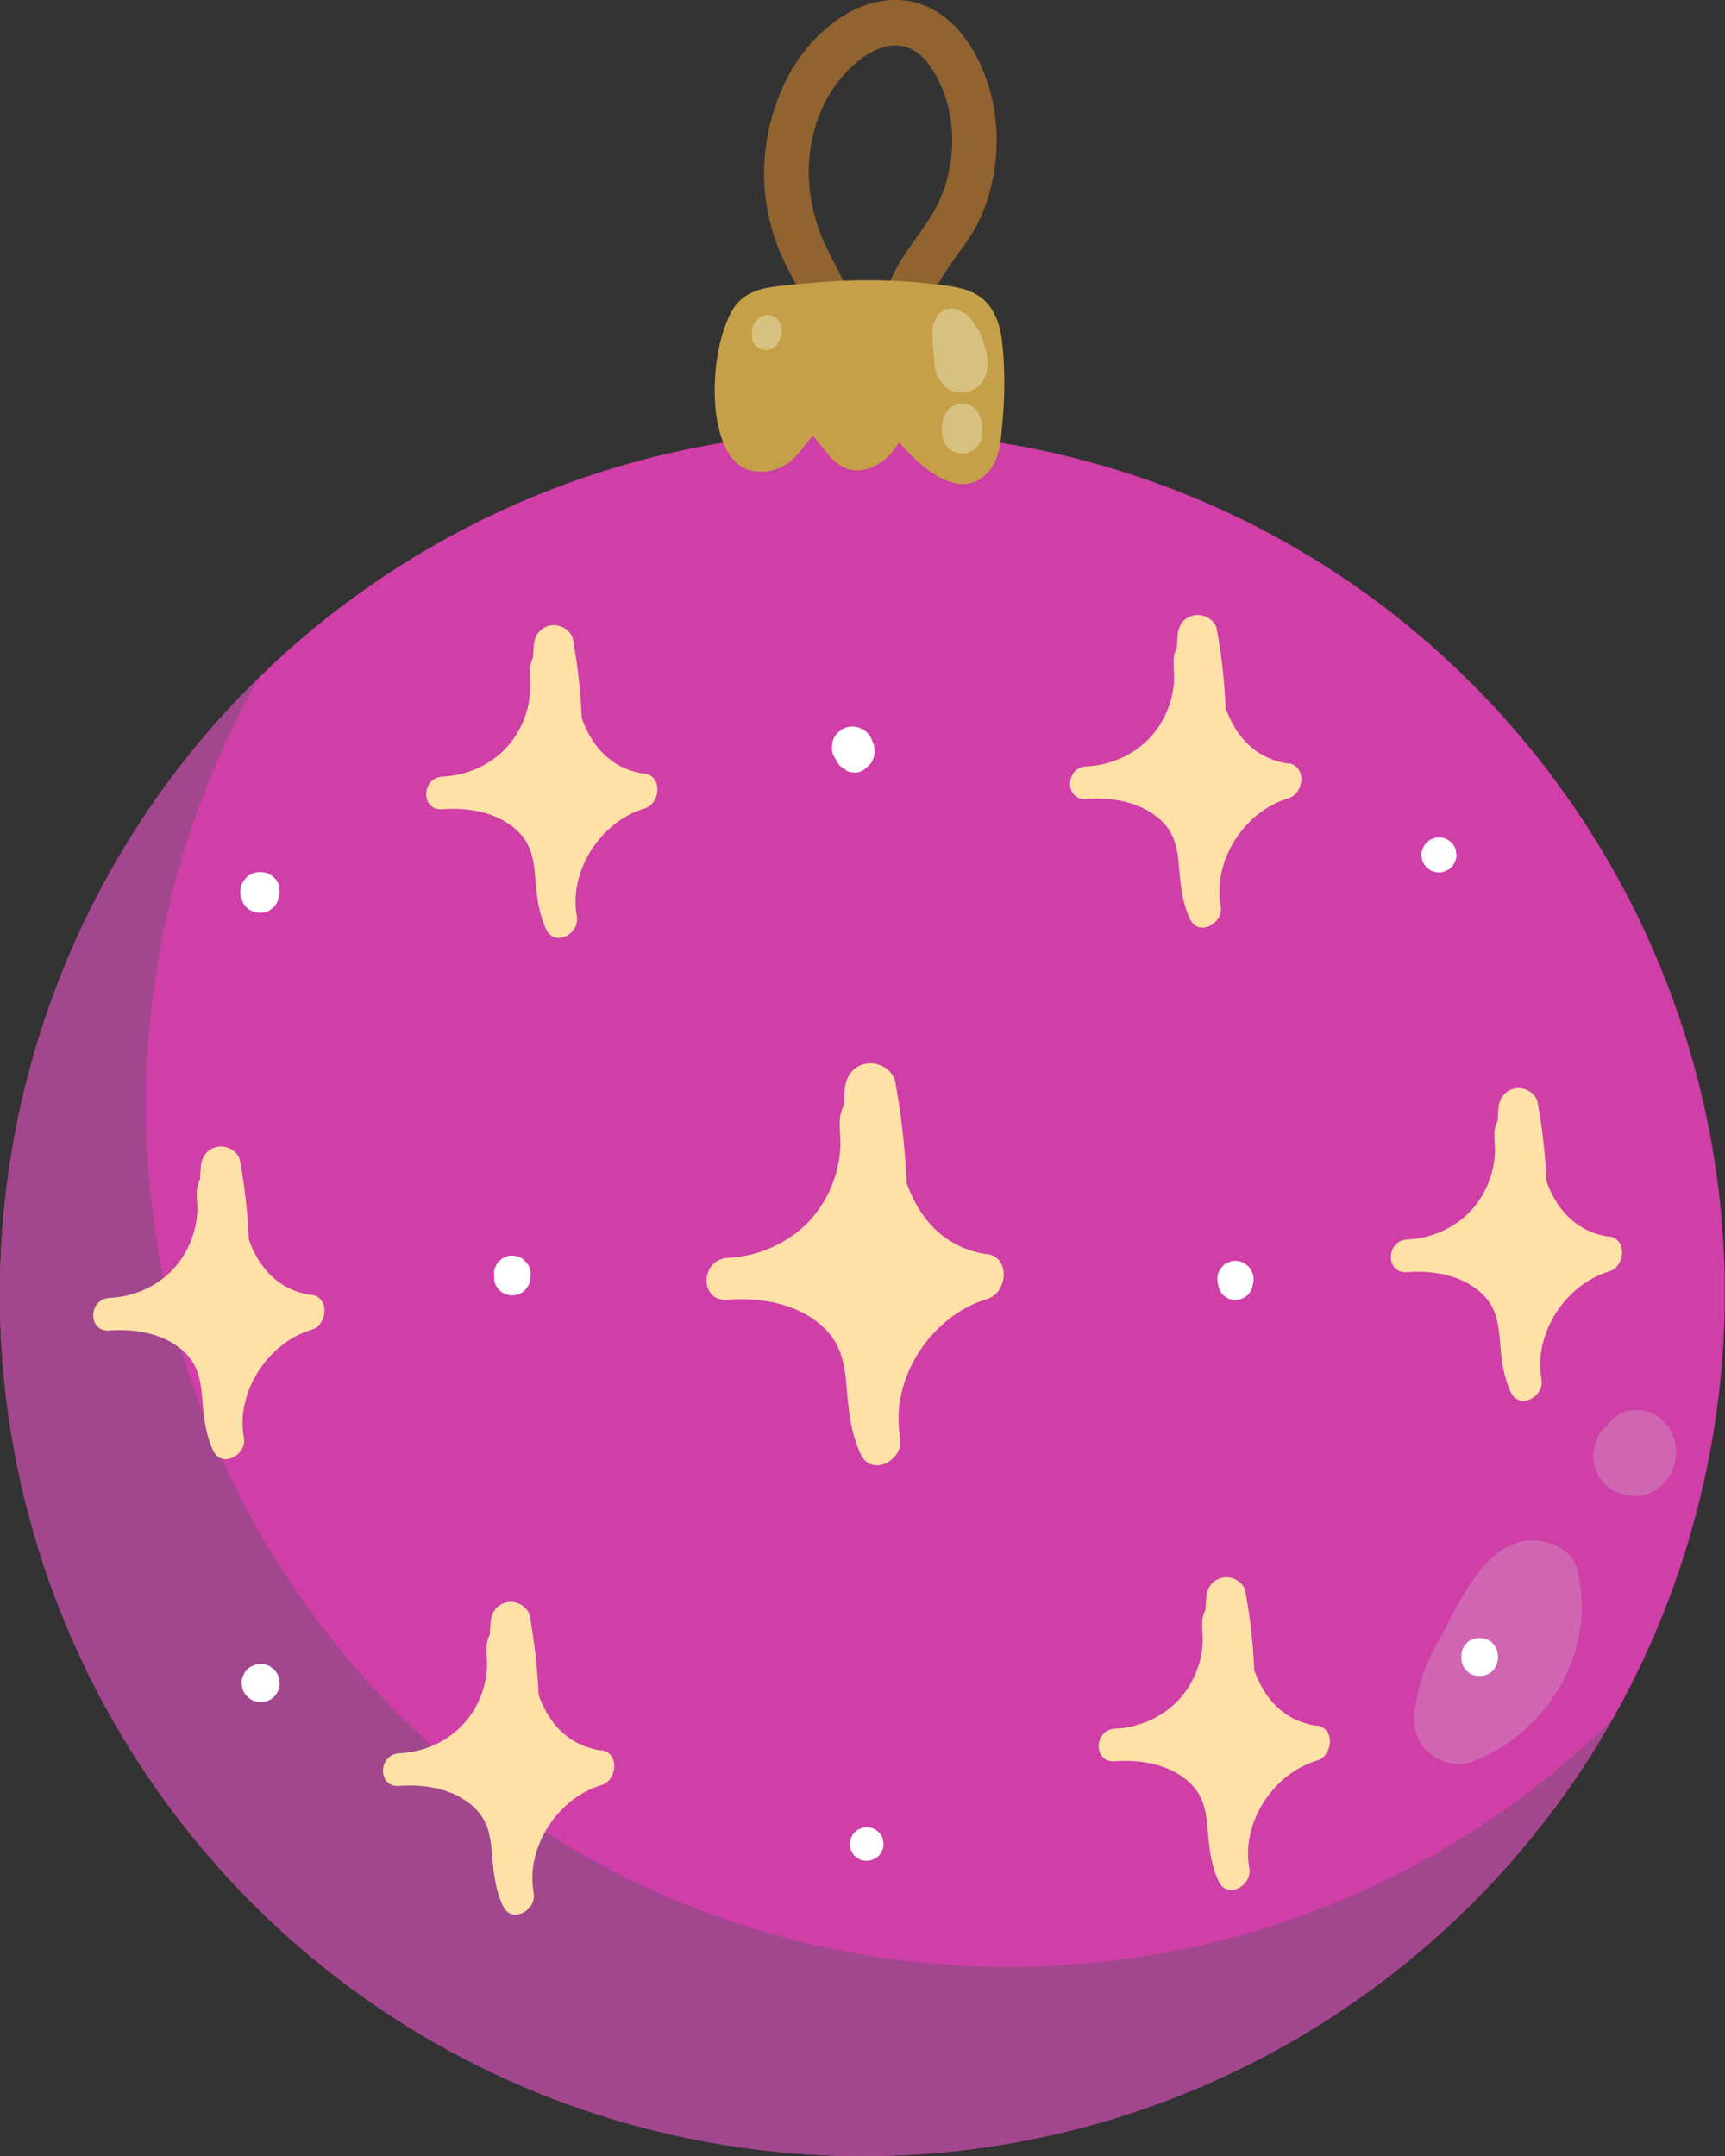 <?xml version="1.0" encoding="UTF-8"?> <svg xmlns="http://www.w3.org/2000/svg" width="224" height="280" viewBox="0 0 224 280" fill="none"><rect x="0" y="0" width="224" height="280" fill="#333333" stroke="none"/> <g clip-path="url(#clip0_656_84)"> <path d="M126.45 6.687C124.684 3.593 121.902 0.914 118.309 0.187C114.716 -0.54 111.082 0.768 108.216 2.928C102.443 7.268 99.453 14.703 99.224 21.805C99.1 25.855 99.972 29.863 101.633 33.538C102.568 35.615 103.772 37.547 104.79 39.582C105.226 40.475 105.6 41.388 106.015 42.281C106.181 42.655 107.157 45.376 107.489 45.168C106.368 45.916 106.68 47.971 108.216 47.888C111.269 47.743 111.331 43.943 111.103 41.638C110.771 38.19 108.735 35.096 107.261 32.023C104.478 26.187 104.167 19.375 107.033 13.478C109.587 8.265 116.668 2.014 121.092 9.034C124.622 14.661 124.414 22.283 121.009 27.89C118.932 31.316 116.149 34.099 115.09 38.087C114.073 41.949 113.865 46.414 115.609 50.048C116.481 51.855 119.098 51.19 119.638 49.529C120.863 45.687 119.617 41.596 121.341 37.837C122.982 34.286 125.93 31.586 127.467 27.952C130.333 21.203 130.105 13.104 126.45 6.687Z" fill="#906330"></path> <path d="M221.012 193.512C235.092 133.294 197.689 73.064 137.471 58.984C77.253 44.904 17.023 82.307 2.943 142.525C-11.136 202.743 26.266 262.973 86.484 277.053C146.702 291.133 206.932 253.73 221.012 193.512Z" fill="#D03EA7"></path> <path d="M130.935 255.433C69.091 255.433 18.96 205.302 18.96 143.458C18.96 123.272 24.318 104.354 33.663 88.01C12.896 108.341 0 136.667 0 168.025C0 229.869 50.131 280 111.975 280C153.633 280 189.955 257.24 209.247 223.473C189.062 243.243 161.442 255.433 130.956 255.433H130.935Z" fill="#A2478E"></path> <path d="M130.271 45.853C130.105 43.528 129.772 41.098 128.111 39.291C126.18 37.214 123.127 37.131 120.49 36.82C114.82 36.176 109.088 36.321 103.419 36.924C100.387 37.256 97.002 37.235 95.216 40.101C92.475 44.504 91.707 54.762 94.842 59.227C96.545 61.657 99.66 61.782 102.049 60.328C103.523 59.414 104.395 57.794 105.558 56.611C107.303 58.48 108.486 61.117 111.373 61.075C112.951 61.075 114.446 60.182 115.526 59.082C115.942 58.666 116.315 58.023 116.751 57.462C119.68 60.806 124.581 65.125 128.173 61.47C129.938 59.684 130.001 56.777 130.208 54.451C130.458 51.585 130.478 48.698 130.271 45.812V45.853Z" fill="#C6A049"></path> <path d="M128.194 46.248C128.152 45.978 128.09 45.708 128.007 45.459C127.82 44.711 127.592 43.943 127.26 43.237C127.031 42.759 126.72 42.323 126.408 41.887C125.972 41.264 125.598 40.765 124.851 40.454C124.581 40.35 124.331 40.246 124.061 40.142C123.252 39.872 122.047 40.309 121.673 41.118C121.507 41.471 121.279 41.845 121.175 42.219C121.029 42.718 121.092 43.154 121.113 43.652C121.113 43.943 121.113 44.213 121.113 44.504C121.113 44.836 121.154 45.168 121.196 45.48C121.237 45.874 121.279 46.248 121.299 46.642C121.299 46.975 121.341 47.307 121.382 47.639C121.466 48.283 121.756 48.823 122.005 49.384C122.172 49.612 122.359 49.82 122.525 50.048C122.753 50.214 122.961 50.401 123.189 50.567C123.833 50.941 124.56 51.066 125.287 50.962C126.574 50.796 127.675 49.861 128.028 48.594C128.069 48.47 128.09 48.345 128.132 48.221C128.298 47.515 128.298 46.933 128.152 46.248H128.194Z" fill="#D7C180"></path> <path d="M127.405 54.555C127.363 54.43 127.322 54.305 127.28 54.181C127.197 53.994 127.114 53.786 127.031 53.599C126.886 53.309 126.678 53.08 126.408 52.914C126.263 52.769 126.076 52.665 125.868 52.603C125.577 52.457 125.266 52.374 124.934 52.395C124.726 52.416 124.498 52.457 124.29 52.478C124.103 52.561 123.895 52.644 123.708 52.727C123.418 52.873 123.189 53.08 123.023 53.35C122.815 53.579 122.67 53.869 122.587 54.181C122.545 54.305 122.504 54.409 122.462 54.534C122.462 54.555 122.442 54.596 122.421 54.638C122.4 54.866 122.359 55.095 122.338 55.323V55.364C122.338 55.364 122.338 55.51 122.338 55.572V56.154C122.338 56.154 122.338 56.216 122.338 56.237C122.338 56.361 122.338 56.486 122.379 56.631C122.379 56.756 122.4 56.88 122.442 57.005C122.525 57.213 122.608 57.42 122.712 57.628C122.878 57.94 123.106 58.168 123.376 58.355C123.542 58.521 123.729 58.625 123.937 58.687C124.248 58.853 124.581 58.916 124.934 58.916L125.619 58.833C125.827 58.75 126.034 58.666 126.242 58.563C126.553 58.397 126.782 58.168 126.969 57.898C127.197 57.649 127.343 57.358 127.426 57.026C127.529 56.548 127.529 56.091 127.529 55.593C127.529 55.261 127.529 54.908 127.405 54.575V54.555Z" fill="#D7C180"></path> <path d="M101.467 42.489C101.467 42.489 101.467 42.427 101.446 42.406C101.405 42.323 101.384 42.24 101.342 42.157C101.259 41.866 101.114 41.617 100.906 41.409C100.699 41.202 100.449 41.056 100.159 40.973C99.847 40.89 99.556 40.89 99.245 40.973C98.954 41.056 98.705 41.202 98.497 41.409C98.435 41.451 98.373 41.513 98.311 41.554C98.207 41.638 98.186 41.679 98.082 41.825C97.895 42.074 97.937 41.991 97.812 42.281C97.729 42.427 97.688 42.593 97.688 42.78C97.688 42.884 97.667 42.967 97.646 43.071C97.646 43.257 97.625 43.444 97.604 43.611C97.625 43.777 97.646 43.943 97.667 44.109C97.729 44.358 97.833 44.566 97.999 44.732C98.082 44.877 98.186 44.981 98.331 45.064C98.518 45.23 98.726 45.334 98.954 45.396C99.12 45.417 99.287 45.438 99.453 45.459C99.619 45.438 99.785 45.417 99.951 45.396C100.2 45.334 100.408 45.23 100.574 45.064C100.782 44.94 100.927 44.753 101.052 44.545C101.135 44.379 101.197 44.213 101.28 44.047C101.28 44.047 101.28 44.047 101.28 44.026C101.342 43.88 101.405 43.714 101.467 43.569C101.488 43.403 101.509 43.216 101.529 43.05C101.529 43.05 101.529 43.029 101.529 43.008C101.509 42.842 101.488 42.655 101.467 42.489Z" fill="#D7C180"></path> <path d="M128.152 162.895C122.608 162.044 119.389 158.285 117.728 153.633C117.541 149.252 117.063 144.87 116.253 140.509C115.942 138.91 114.114 137.892 112.598 138.121C110.874 138.37 109.857 139.699 109.711 141.381C109.649 142.108 109.608 142.814 109.587 143.541C108.611 145.327 109.255 147.196 109.109 149.293C108.922 151.91 108.05 154.464 106.596 156.665C103.897 160.777 99.203 163.165 94.365 163.373C90.938 163.685 90.834 168.98 94.365 168.814C98.975 168.419 104.25 169.375 107.51 172.967C109.213 174.857 109.691 177.204 109.898 179.675C110.148 182.645 110.355 185.448 111.477 188.19C111.56 188.418 111.664 188.646 111.767 188.854C113.2 191.928 117.437 189.602 116.897 186.694C115.505 179.073 120.926 170.87 128.173 168.71C130.811 167.921 131.309 163.332 128.173 162.854L128.152 162.895Z" fill="#FFE1A8"></path> <path d="M167.257 99.162C162.937 98.497 160.445 95.569 159.157 91.956C159.012 88.55 158.638 85.144 158.015 81.739C157.787 80.493 156.354 79.703 155.17 79.89C153.841 80.098 153.052 81.115 152.927 82.424C152.886 82.984 152.844 83.545 152.824 84.106C152.055 85.497 152.574 86.951 152.45 88.592C152.304 90.627 151.619 92.62 150.498 94.323C148.4 97.521 144.745 99.39 140.986 99.536C138.307 99.764 138.245 103.897 140.986 103.772C144.579 103.481 148.67 104.208 151.204 106.991C152.533 108.445 152.907 110.293 153.073 112.204C153.26 114.509 153.426 116.689 154.298 118.828C154.36 118.994 154.443 119.181 154.526 119.347C155.648 121.736 158.929 119.929 158.514 117.665C157.434 111.726 161.649 105.35 167.298 103.668C169.354 103.066 169.728 99.494 167.298 99.12L167.257 99.162Z" fill="#FFE1A8"></path> <path d="M170.974 224.137C166.654 223.473 164.162 220.544 162.875 216.931C162.729 213.525 162.356 210.119 161.733 206.714C161.504 205.468 160.071 204.679 158.887 204.865C157.558 205.073 156.769 206.091 156.645 207.399C156.603 207.96 156.562 208.52 156.541 209.081C155.772 210.473 156.292 211.926 156.167 213.567C156.022 215.602 155.336 217.596 154.215 219.298C152.117 222.497 148.462 224.366 144.704 224.511C142.025 224.739 141.962 228.872 144.704 228.747C148.296 228.457 152.387 229.183 154.921 231.966C156.25 233.441 156.624 235.268 156.79 237.179C156.977 239.484 157.143 241.664 158.015 243.803C158.078 243.97 158.161 244.156 158.244 244.323C159.365 246.711 162.646 244.904 162.231 242.64C161.151 236.701 165.367 230.326 171.015 228.644C173.071 228.041 173.445 224.469 171.015 224.096L170.974 224.137Z" fill="#FFE1A8"></path> <path d="M40.412 168.191C36.093 167.527 33.601 164.598 32.313 160.985C32.168 157.579 31.794 154.173 31.171 150.768C30.943 149.522 29.51 148.733 28.326 148.919C26.997 149.127 26.208 150.145 26.083 151.453C26.042 152.014 26 152.574 25.979 153.135C25.211 154.526 25.73 155.98 25.606 157.621C25.46 159.656 24.775 161.65 23.654 163.352C21.556 166.551 17.901 168.42 14.142 168.565C11.463 168.793 11.401 172.926 14.142 172.801C17.735 172.511 21.826 173.237 24.36 176.02C25.689 177.474 26.062 179.322 26.229 181.233C26.416 183.538 26.582 185.718 27.454 187.857C27.516 188.023 27.599 188.21 27.682 188.376C28.804 190.765 32.085 188.958 31.669 186.694C30.59 180.776 34.805 174.38 40.454 172.698C42.51 172.095 42.884 168.523 40.454 168.15L40.412 168.191Z" fill="#FFE1A8"></path> <path d="M83.649 100.491C79.329 99.826 76.838 96.898 75.55 93.285C75.405 89.879 75.031 86.473 74.408 83.068C74.179 81.822 72.746 81.032 71.563 81.219C70.234 81.427 69.445 82.445 69.32 83.753C69.278 84.314 69.237 84.874 69.216 85.435C68.448 86.826 68.967 88.28 68.842 89.921C68.697 91.956 68.012 93.949 66.89 95.652C64.793 98.85 61.138 100.719 57.379 100.865C54.7 101.093 54.638 105.226 57.379 105.101C60.972 104.811 65.063 105.537 67.596 108.32C68.925 109.774 69.299 111.622 69.465 113.533C69.652 115.838 69.818 118.018 70.691 120.157C70.753 120.323 70.836 120.51 70.919 120.676C72.04 123.065 75.322 121.258 74.906 118.994C73.826 113.076 78.042 106.68 83.691 104.997C85.746 104.395 86.12 100.823 83.691 100.449L83.649 100.491Z" fill="#FFE1A8"></path> <path d="M78.042 227.335C73.722 226.671 71.23 223.742 69.943 220.129C69.797 216.723 69.424 213.317 68.801 209.912C68.572 208.666 67.139 207.877 65.956 208.063C64.627 208.271 63.837 209.289 63.713 210.597C63.671 211.158 63.63 211.718 63.609 212.279C62.841 213.671 63.36 215.124 63.235 216.765C63.09 218.8 62.404 220.794 61.283 222.496C59.186 225.695 55.531 227.564 51.772 227.709C49.093 227.937 49.031 232.07 51.772 231.945C55.364 231.655 59.456 232.381 61.989 235.164C63.318 236.618 63.692 238.466 63.858 240.377C64.045 242.682 64.211 244.862 65.083 247.001C65.146 247.168 65.229 247.354 65.312 247.521C66.433 249.909 69.715 248.102 69.299 245.838C68.219 239.92 72.435 233.524 78.084 231.842C80.139 231.239 80.513 227.667 78.084 227.294L78.042 227.335Z" fill="#FFE1A8"></path> <path d="M208.915 160.611C204.595 159.947 202.103 157.018 200.816 153.405C200.67 149.999 200.297 146.593 199.674 143.188C199.445 141.942 198.012 141.153 196.829 141.339C195.5 141.547 194.71 142.565 194.586 143.873C194.544 144.434 194.503 144.994 194.482 145.555C193.714 146.947 194.233 148.4 194.108 150.041C193.963 152.076 193.277 154.07 192.156 155.772C190.059 158.971 186.404 160.84 182.645 160.985C179.966 161.213 179.904 165.346 182.645 165.221C186.237 164.931 190.329 165.657 192.862 168.44C194.191 169.894 194.565 171.742 194.731 173.653C194.918 175.958 195.084 178.138 195.956 180.277C196.019 180.444 196.102 180.63 196.185 180.797C197.306 183.185 200.587 181.378 200.172 179.114C199.092 173.196 203.308 166.8 208.956 165.118C211.012 164.515 211.386 160.943 208.956 160.57L208.915 160.611Z" fill="#FFE1A8"></path> <path d="M204.845 203.889C204.45 202.041 202.519 200.691 200.816 200.276C194.939 198.843 191.429 204.554 189.02 208.873C188.46 209.891 187.94 210.929 187.442 211.968C185.552 215.083 184.119 218.405 183.725 222.081C183.496 224.199 183.849 226.131 185.511 227.605C186.985 228.934 189.311 229.516 191.201 228.789C196.102 226.899 200.068 223.41 202.664 218.862C203.806 216.848 204.658 214.522 205.073 212.238C205.592 209.351 205.447 206.714 204.845 203.869V203.889Z" fill="#D066B2"></path> <path d="M217.658 188.522C217.658 188.522 217.658 188.48 217.658 188.46C217.616 188.086 217.554 187.546 217.492 187.172C217.492 187.068 217.45 186.985 217.409 186.902C217.326 186.674 217.035 185.988 216.931 185.76C216.931 185.739 216.91 185.718 216.889 185.698C216.869 185.656 216.848 185.614 216.827 185.573C216.578 185.22 216.329 184.846 216.038 184.555C215.353 183.87 214.792 183.621 213.899 183.309C213.857 183.309 213.837 183.289 213.795 183.268C213.671 183.226 212.674 183.102 212.528 183.102C212.113 183.164 211.698 183.206 211.282 183.268C210.888 183.372 210.514 183.538 210.161 183.745C209.538 184.119 209.019 184.659 208.624 185.261C208.188 185.552 207.856 185.926 207.607 186.383C207.44 186.777 207.233 187.151 207.108 187.567C206.984 187.982 206.942 188.605 206.901 188.937C206.901 189.02 206.901 189.103 206.901 189.166C206.901 189.394 206.963 189.643 206.984 189.851C207.004 190.038 207.025 190.329 207.087 190.557C207.15 190.785 207.274 191.014 207.357 191.201C207.44 191.388 207.503 191.575 207.586 191.741C207.835 192.052 208.063 192.364 208.313 192.675C208.313 192.675 208.333 192.717 208.354 192.717C208.686 193.049 209.06 193.34 209.455 193.568C209.642 193.672 209.953 193.776 210.099 193.838C210.265 193.9 210.535 194.046 210.742 194.108C210.784 194.108 210.825 194.108 210.867 194.129C211.137 194.17 211.864 194.295 212.134 194.295C212.155 194.295 212.175 194.295 212.196 194.295C212.674 194.295 213.172 194.233 213.65 194.108C213.65 194.108 213.691 194.108 213.712 194.108C213.878 194.046 214.688 193.714 214.833 193.63C214.875 193.63 214.917 193.589 214.958 193.568C214.958 193.568 215 193.547 215 193.527C215.145 193.423 215.81 192.904 215.955 192.779C215.976 192.758 216.017 192.738 216.038 192.696C216.183 192.53 216.349 192.301 216.453 192.156C216.557 192.011 216.765 191.782 216.889 191.575C216.889 191.533 216.931 191.512 216.931 191.471C217.035 191.242 217.326 190.578 217.409 190.349C217.409 190.349 217.409 190.308 217.429 190.287C217.45 190.204 217.471 190.121 217.492 190.038C217.575 189.581 217.679 189.062 217.679 188.584C217.679 188.543 217.679 188.501 217.679 188.48L217.658 188.522Z" fill="#D066B2"></path> <path d="M36.28 115.132C36.155 114.696 35.927 114.322 35.615 113.989C35.283 113.678 34.909 113.449 34.473 113.325C34.245 113.304 34.016 113.263 33.788 113.242C33.331 113.242 32.895 113.366 32.479 113.595C32.189 113.761 31.939 113.969 31.753 114.259C31.524 114.509 31.379 114.799 31.296 115.132C31.171 115.588 31.171 116.045 31.296 116.502C31.296 116.565 31.337 116.606 31.358 116.648C31.358 116.668 31.358 116.689 31.358 116.731C31.483 117.146 31.69 117.52 32.002 117.831C32.313 118.143 32.687 118.35 33.102 118.475C33.331 118.496 33.538 118.537 33.767 118.558C33.995 118.537 34.203 118.496 34.431 118.475C34.764 118.392 35.034 118.247 35.283 118.018C35.657 117.727 35.553 117.831 35.927 117.312C35.927 117.312 35.927 117.312 35.927 117.291C35.927 117.291 35.927 117.271 35.947 117.25C36.051 117.042 36.134 116.834 36.218 116.606C36.218 116.606 36.218 116.585 36.218 116.565C36.321 115.962 36.363 115.713 36.218 115.132H36.28Z" fill="white"></path> <path d="M68.946 165.637C68.925 165.408 68.884 165.18 68.863 164.951C68.863 164.91 68.863 164.868 68.822 164.827C68.738 164.515 68.614 164.245 68.385 164.017C68.219 163.768 67.991 163.56 67.721 163.394C67.451 163.228 67.16 163.124 66.828 163.103C66.516 163.041 66.184 163.041 65.873 163.145C65.686 163.228 65.499 163.311 65.312 163.394C64.959 163.602 64.668 163.892 64.46 164.245C64.377 164.432 64.294 164.619 64.211 164.806C64.128 165.118 64.128 165.429 64.17 165.72C64.17 165.761 64.17 165.803 64.17 165.824C64.17 165.824 64.17 165.782 64.17 165.761C64.17 165.844 64.17 165.907 64.191 165.99C64.191 166.052 64.191 166.114 64.191 166.177C64.191 166.301 64.191 166.405 64.232 166.509C64.336 166.904 64.543 167.257 64.834 167.547C65.125 167.838 65.478 168.046 65.873 168.15C66.288 168.253 66.724 168.253 67.139 168.15C67.534 168.046 67.887 167.838 68.178 167.547L68.552 167.07L68.801 166.509C68.822 166.301 68.863 166.094 68.884 165.865C68.884 165.865 68.884 165.865 68.884 165.844C68.884 165.803 68.884 165.761 68.884 165.72C68.884 165.699 68.884 165.678 68.884 165.658L68.946 165.637Z" fill="white"></path> <path d="M36.238 217.928C36.114 217.512 35.906 217.139 35.594 216.827C35.428 216.702 35.262 216.578 35.096 216.432C34.702 216.204 34.286 216.1 33.85 216.1C33.518 216.1 33.185 216.163 32.895 216.308C32.583 216.412 32.313 216.578 32.106 216.827C31.856 217.056 31.69 217.325 31.586 217.616C31.441 217.907 31.358 218.239 31.379 218.571C31.399 218.8 31.441 219.008 31.462 219.236C31.586 219.651 31.794 220.025 32.106 220.337C32.272 220.461 32.438 220.586 32.604 220.731C32.999 220.96 33.414 221.064 33.85 221.064C34.182 221.064 34.515 221.001 34.805 220.856C35.117 220.752 35.387 220.586 35.594 220.337C35.844 220.108 36.01 219.838 36.114 219.548C36.259 219.257 36.342 218.925 36.321 218.592L36.238 217.928Z" fill="white"></path> <path d="M114.654 238.882C114.55 238.508 114.363 238.196 114.093 237.926C113.948 237.822 113.803 237.698 113.657 237.594C113.325 237.386 112.951 237.303 112.557 237.303C112.266 237.303 111.975 237.345 111.705 237.49C111.435 237.573 111.207 237.719 110.999 237.947C110.791 238.155 110.625 238.383 110.542 238.653C110.397 238.923 110.334 239.193 110.355 239.505C110.376 239.691 110.397 239.899 110.438 240.086C110.542 240.46 110.729 240.771 110.999 241.041C111.144 241.145 111.29 241.27 111.435 241.374C111.767 241.581 112.141 241.664 112.536 241.664C112.827 241.664 113.117 241.623 113.387 241.477C113.657 241.394 113.886 241.228 114.093 241.02C114.301 240.813 114.467 240.584 114.55 240.314C114.696 240.044 114.758 239.774 114.737 239.463C114.716 239.276 114.675 239.068 114.654 238.882Z" fill="white"></path> <path d="M162.667 165.471C162.563 165.076 162.356 164.723 162.065 164.432C161.899 164.308 161.753 164.183 161.587 164.058C161.213 163.851 160.819 163.747 160.403 163.747C160.071 163.747 159.78 163.809 159.51 163.955C159.22 164.058 158.971 164.204 158.763 164.432C158.472 164.723 158.264 165.076 158.161 165.471C158.057 165.886 158.057 166.301 158.161 166.717C158.181 166.862 158.202 167.028 158.244 167.173C158.327 167.36 158.389 167.527 158.472 167.713C158.618 167.983 158.804 168.191 159.054 168.357C159.199 168.503 159.365 168.586 159.552 168.648C159.822 168.793 160.113 168.856 160.424 168.835L161.026 168.752C161.213 168.669 161.38 168.606 161.566 168.523C161.836 168.378 162.044 168.191 162.21 167.942C162.418 167.713 162.542 167.464 162.626 167.173C162.646 167.028 162.667 166.862 162.709 166.717C162.812 166.301 162.812 165.886 162.709 165.471H162.667Z" fill="white"></path> <path d="M189.062 110.438C188.958 110.044 188.75 109.712 188.48 109.421L188.023 109.068C187.67 108.86 187.276 108.756 186.86 108.756C186.549 108.756 186.258 108.819 185.988 108.943C185.698 109.026 185.469 109.192 185.261 109.421C185.033 109.628 184.888 109.878 184.784 110.148C184.638 110.418 184.576 110.708 184.576 111.02C184.597 111.227 184.638 111.435 184.659 111.622C184.763 112.017 184.971 112.349 185.241 112.64C185.386 112.764 185.552 112.868 185.698 112.993C186.051 113.2 186.445 113.304 186.86 113.304C187.172 113.304 187.463 113.242 187.733 113.097C188.023 113.013 188.252 112.847 188.46 112.619C188.688 112.411 188.833 112.162 188.937 111.892C189.083 111.622 189.145 111.331 189.124 111.02C189.103 110.812 189.062 110.604 189.041 110.418L189.062 110.438Z" fill="white"></path> <path d="M113.408 96.628C113.325 96.296 113.18 95.985 113.034 95.694C112.785 95.278 112.473 94.967 112.058 94.718C111.85 94.635 111.622 94.531 111.414 94.448C110.937 94.323 110.459 94.323 109.981 94.448C109.628 94.531 109.317 94.697 109.068 94.925C108.777 95.112 108.549 95.362 108.382 95.694C108.175 96.005 108.071 96.338 108.071 96.691C107.988 97.044 108.009 97.418 108.112 97.77C108.196 98.04 108.32 98.29 108.465 98.518C108.528 98.601 108.569 98.705 108.632 98.788C108.652 98.85 108.673 98.892 108.694 98.954C108.86 99.266 109.088 99.515 109.379 99.681C109.462 99.764 109.587 99.806 109.711 99.868C109.774 99.93 109.815 100.013 109.898 100.055C110.148 100.221 110.418 100.304 110.708 100.304C110.999 100.366 111.29 100.346 111.56 100.263C111.83 100.179 112.079 100.055 112.287 99.889C112.287 99.889 112.287 99.889 112.307 99.868C112.37 99.826 112.432 99.785 112.494 99.723C112.515 99.702 112.536 99.66 112.577 99.619C112.723 99.494 112.91 99.39 113.013 99.203C113.18 99.037 113.283 98.85 113.346 98.622C113.512 98.311 113.595 97.978 113.574 97.604C113.553 97.272 113.512 96.919 113.429 96.587L113.408 96.628Z" fill="white"></path> <path d="M192.135 212.736C188.958 212.736 188.958 217.658 192.135 217.658C195.313 217.658 195.313 212.736 192.135 212.736Z" fill="white"></path> </g> <defs> <clipPath id="clip0_656_84"> <rect width="223.95" height="280" fill="white"></rect> </clipPath> </defs> </svg> 